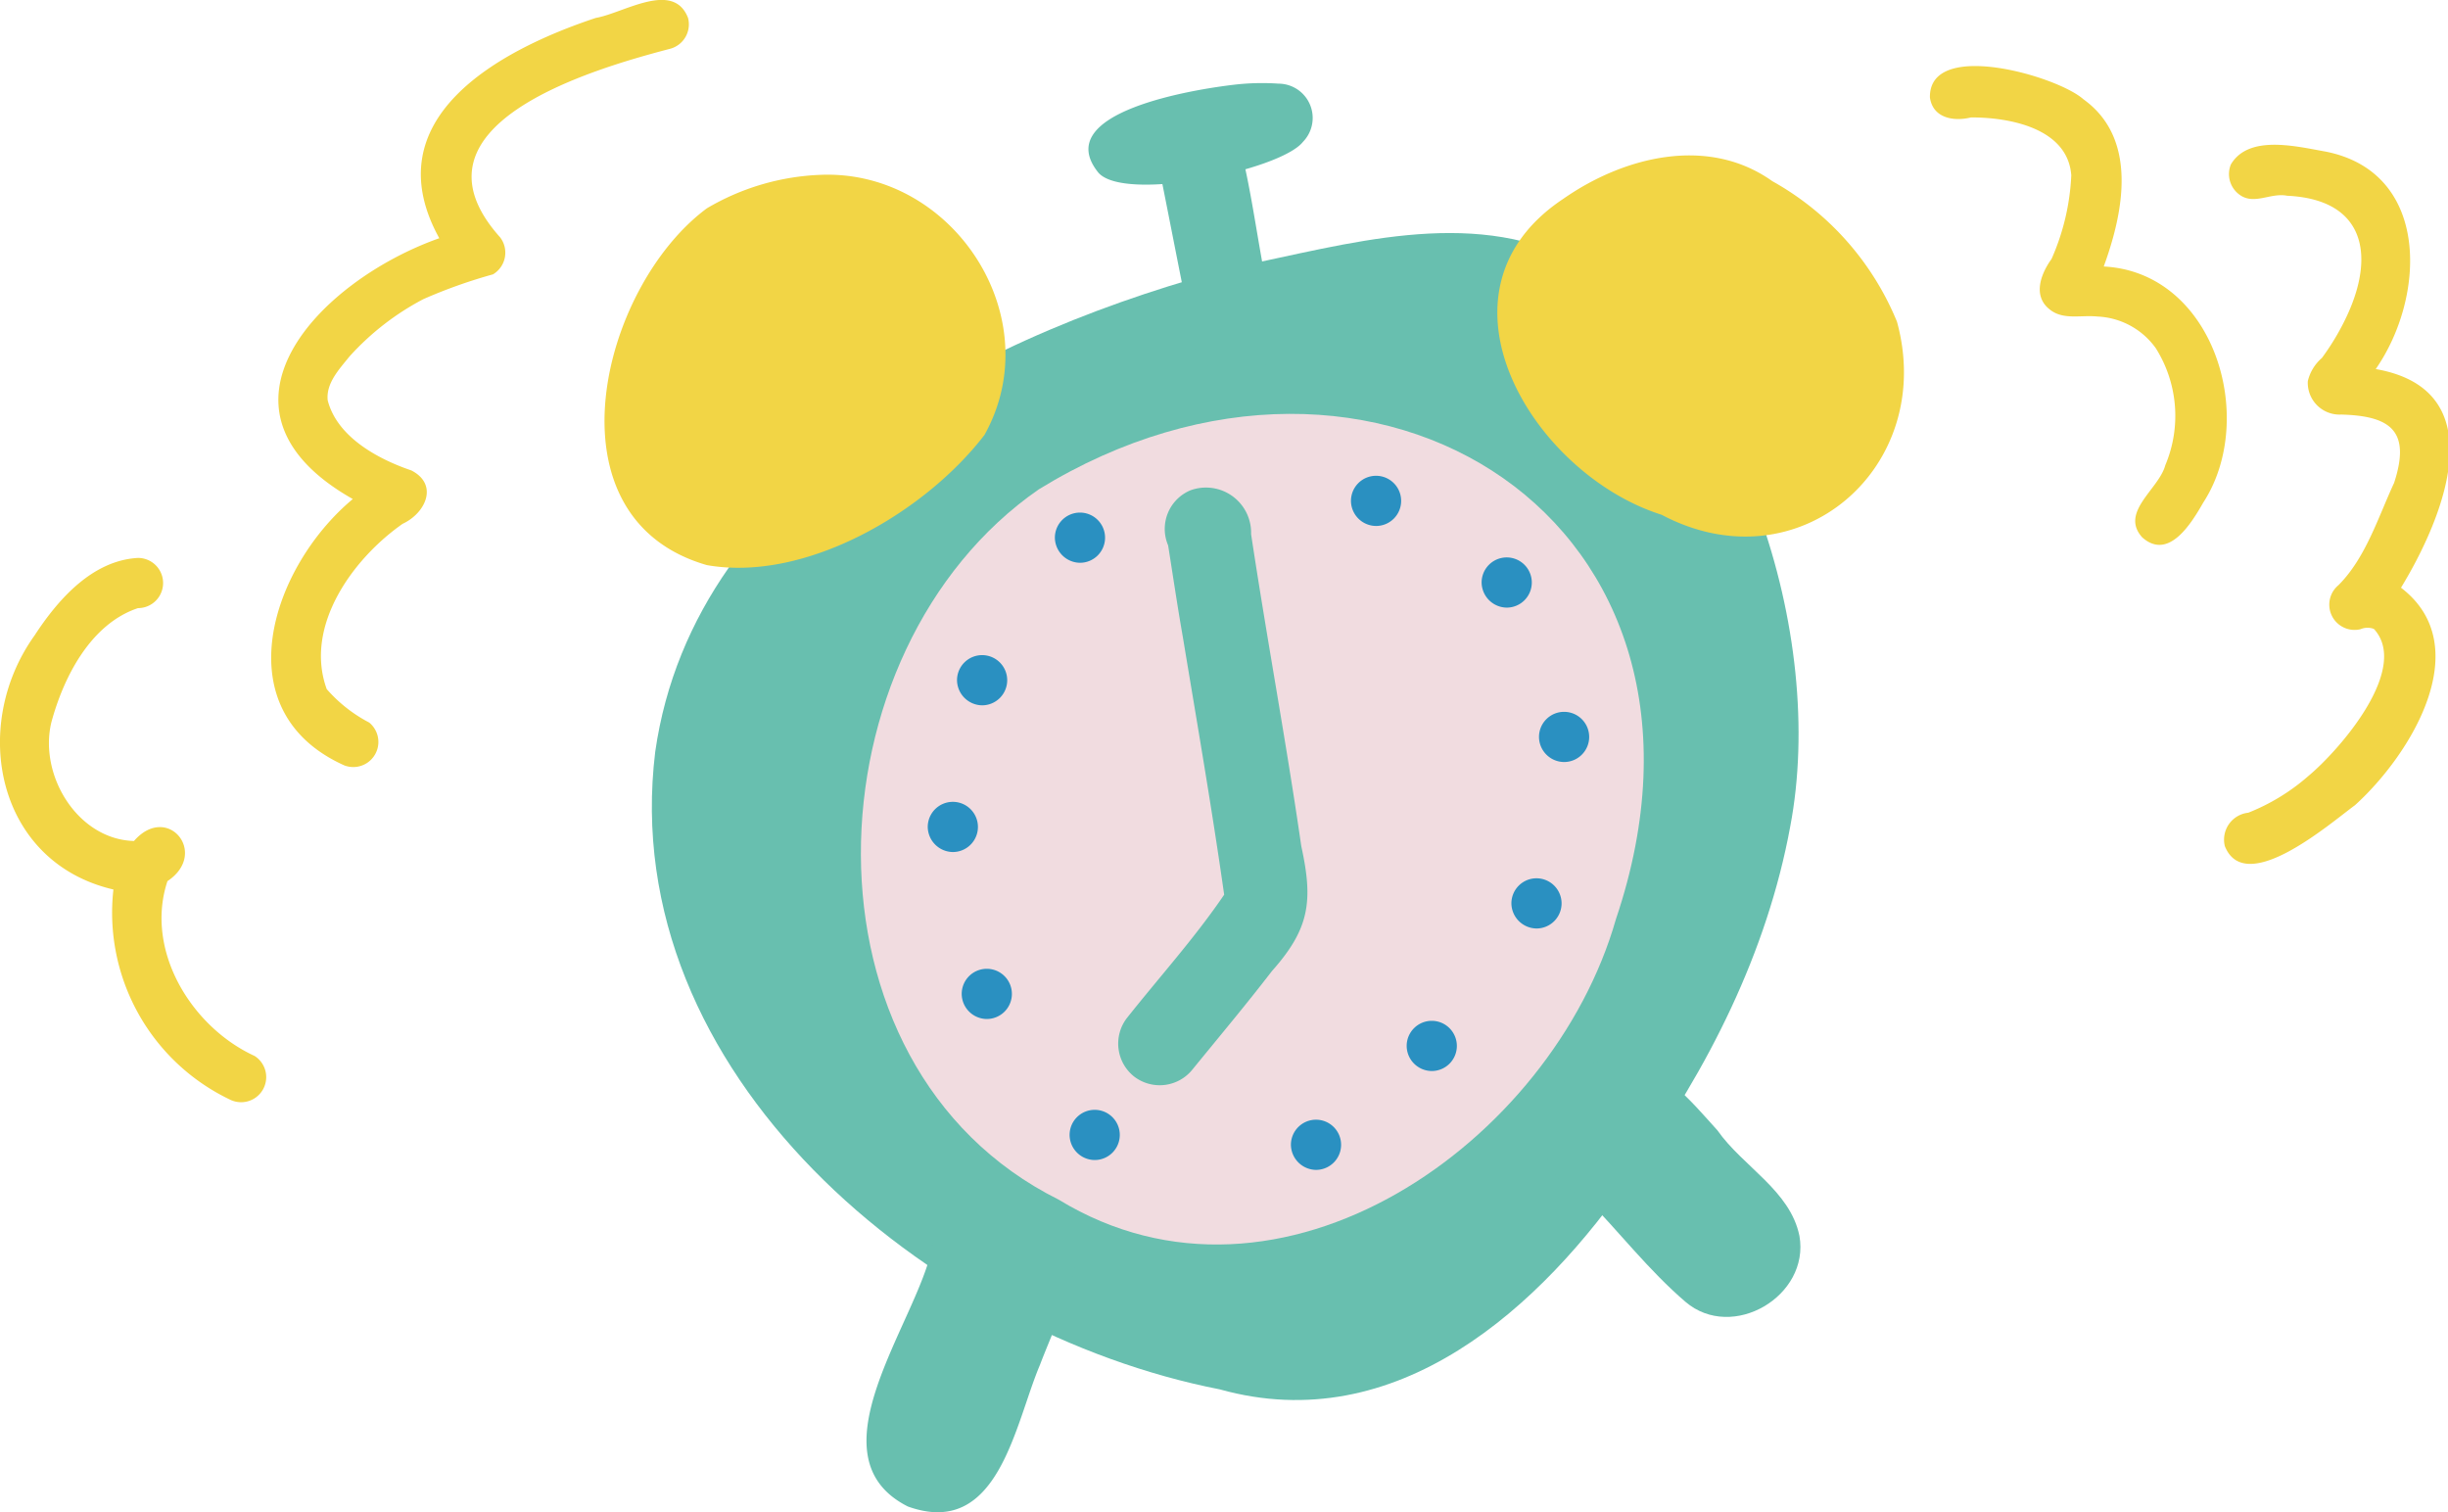 <svg xmlns="http://www.w3.org/2000/svg" viewBox="0 0 146.34 90.4"><defs><style>.cls-1{fill:#68bfaf;}.cls-2{fill:#f2d545;}.cls-3{fill:#f1dce0;}.cls-4{fill:#2a90c1;}</style></defs><title>L8_04</title><g id="Layer_2" data-name="Layer 2"><g id="lesson_8" data-name="lesson 8"><g id="_4" data-name="4"><path class="cls-1" d="M72.92,83.05C55.5,79.64,36.81,64.18,39.17,44.93,41.54,28.37,59.39,19.7,74,15.93c6.5-1.31,13.8-3.56,20.09-.37,10,6.51,15.11,22.39,12.93,33.84-1.38,7.52-4.92,14.52-9.37,20.68C92.12,78.2,83.48,86,72.92,83.05Z"/><path class="cls-2" d="M42.26,33.78c-9.78-2.81-6.37-16.62,0-21.33a14.43,14.43,0,0,1,6.81-2C57,10.14,62.76,19,58.85,26,55.33,30.59,48.19,34.82,42.26,33.78Z"/><path class="cls-2" d="M99.33,30.77C91.63,28.34,85,17.49,93.46,11.88c3.61-2.52,8.64-3.79,12.49-1.05a17,17,0,0,1,7.45,8.4C115.78,27.9,107.56,35.12,99.33,30.77Z"/><path class="cls-1" d="M54.27,90.05c-5.93-3,.56-11,1.45-15.48a4.61,4.61,0,0,1,5.63-4.36c5.43,1.78,2.19,7.75.82,11.37C60.65,85.16,59.69,92,54.27,90.05Z"/><path class="cls-1" d="M100.76,77.82c-2.21-1.89-4-4.23-6-6.26-4.14-1.63-2.68-8.38,1.76-8.18,2.7.09,4.48,2.35,6.15,4.19,1.52,2.17,4.35,3.59,4.9,6.31C108.2,77.47,103.56,80.21,100.76,77.82Z"/><path class="cls-1" d="M76,18.31c.2,1,.56,2.08,0,3a2.52,2.52,0,0,1-4.57-.59c-.77-3.69-1.47-7.39-2.18-10.9l-.09-.37a2.53,2.53,0,0,0,.33-.16c1.52-.3,3-.52,4.58-.77h0C74.92,11.74,75.24,15.15,76,18.31Z"/><path class="cls-3" d="M63.29,71.71c-16.06-8-15.08-32.84-1.19-42.46,20-12.29,42.52,1.94,34.5,25.69C92.79,68.3,76.51,79.78,63.29,71.71Z"/><path class="cls-1" d="M67.81,64.36a2.51,2.51,0,0,1-.45-3.5c1.94-2.45,4.06-4.79,5.82-7.38-.73-5.14-1.62-10.27-2.47-15.4-.32-1.82-.59-3.65-.88-5.48a2.5,2.5,0,0,1,1.33-3.29,2.7,2.7,0,0,1,3.63,2.62c.94,6.23,2.1,12.42,3,18.65.71,3.25.52,4.91-1.75,7.46-1.54,2-3.15,3.92-4.74,5.87A2.51,2.51,0,0,1,67.81,64.36Z"/><path class="cls-2" d="M20.58,45.75c-7.23-3.25-4.36-11.86.51-15.92-9.44-5.34-2-13.06,5.17-15.59C22.31,7.08,29.81,3,35.62,1.07c1.65-.28,4.63-2.27,5.51,0a1.51,1.51,0,0,1-1.05,1.84C35.14,4.2,23.93,7.54,29.9,14.19a1.51,1.51,0,0,1-.43,2.21,30.71,30.71,0,0,0-4.16,1.48,15.88,15.88,0,0,0-4.42,3.43c-.6.75-1.41,1.59-1.3,2.62.56,2.19,3,3.51,5,4.19,1.64.84.86,2.55-.52,3.19-3,2.1-5.9,6.13-4.54,9.88a8.72,8.72,0,0,0,2.54,2A1.5,1.5,0,0,1,20.58,45.75Z"/><path class="cls-2" d="M128.06,32.12c-1.36-1.51,1-2.88,1.38-4.31a7.59,7.59,0,0,0-.57-7,4.53,4.53,0,0,0-3.5-1.89c-1-.1-2.06.23-2.86-.44-1-.8-.52-2.1.13-3a13.86,13.86,0,0,0,1.18-5c-.21-2.83-3.72-3.47-6-3.46-1,.25-2.27.06-2.45-1.19-.07-3.51,7.61-1.29,9.17.1,3.28,2.35,2.41,6.74,1.22,10,6.6.34,9.22,9.08,5.95,14.11C131,31.28,129.64,33.53,128.06,32.12Z"/><path class="cls-2" d="M133,50.58a1.62,1.62,0,0,1,1.4-2A12.33,12.33,0,0,0,138,46.38c1.89-1.58,6.18-6.51,3.84-8.86.07,0,.19.15.18.09l-.07,0h0a1.07,1.07,0,0,0-.84,0,1.51,1.51,0,0,1-1.32-2.63c1.63-1.63,2.37-4.05,3.33-6.12,1-3.07-.17-4-3.16-4.08a1.9,1.9,0,0,1-2-2,2.63,2.63,0,0,1,.84-1.38,14.69,14.69,0,0,0,1.54-2.61c1.68-3.69.92-6.88-3.62-7.09-1-.2-2,.6-2.88-.09a1.52,1.52,0,0,1-.48-1.78c1.07-1.81,3.94-1.07,5.66-.77,6.28,1.24,6,8.69,3,13,7.18,1.26,4.06,8.89,1.51,13.07,4.58,3.5.57,10-2.75,13C139.28,49.23,134.23,53.63,133,50.58Z"/><path class="cls-2" d="M13.73,65.72A12.38,12.38,0,0,1,6.78,53.17c-7-1.63-8.6-9.77-4.71-15.19,1.4-2.15,3.45-4.48,6.18-4.63a1.5,1.5,0,0,1,0,3c-2.83.94-4.45,4.12-5.18,6.83-.76,3.16,1.57,7,4.94,7.09,2-2.3,4.5.74,2,2.4-1.37,4.13,1.42,8.71,5.21,10.45A1.5,1.5,0,0,1,13.73,65.72Z"/><path class="cls-1" d="M65.66,10.32c-2.94-3.64,5.88-5,8.15-5.26A14.36,14.36,0,0,1,76.43,5a2.05,2.05,0,0,1,1.46,3.48C76.54,10.19,67.22,12.11,65.66,10.32Z"/><path class="cls-4" d="M55.46,49.43a1.5,1.5,0,1,1,1.5,1.5A1.52,1.52,0,0,1,55.46,49.43Z"/><path class="cls-4" d="M92,44.05a1.5,1.5,0,1,1,1.5,1.5A1.51,1.51,0,0,1,92,44.05Z"/><path class="cls-4" d="M80.76,29.94a1.5,1.5,0,1,1,1.5,1.5A1.51,1.51,0,0,1,80.76,29.94Z"/><path class="cls-4" d="M88.57,34.82a1.5,1.5,0,1,1,1.5,1.5A1.52,1.52,0,0,1,88.57,34.82Z"/><path class="cls-4" d="M77.17,68.43a1.5,1.5,0,1,1,1.5,1.5A1.52,1.52,0,0,1,77.17,68.43Z"/><path class="cls-4" d="M84.09,62.52a1.5,1.5,0,1,1,1.5,1.5A1.51,1.51,0,0,1,84.09,62.52Z"/><path class="cls-4" d="M90.35,54a1.5,1.5,0,1,1,1.5,1.5A1.52,1.52,0,0,1,90.35,54Z"/><path class="cls-4" d="M63.94,67.84a1.5,1.5,0,1,1,1.5,1.5A1.51,1.51,0,0,1,63.94,67.84Z"/><path class="cls-4" d="M57.49,59.41a1.5,1.5,0,1,1,1.5,1.5A1.51,1.51,0,0,1,57.49,59.41Z"/><path class="cls-4" d="M57.21,40.66a1.5,1.5,0,1,1,1.5,1.5A1.52,1.52,0,0,1,57.21,40.66Z"/><path class="cls-4" d="M63.06,32.14a1.5,1.5,0,1,1,1.5,1.5A1.52,1.52,0,0,1,63.06,32.14Z"/></g></g></g></svg>